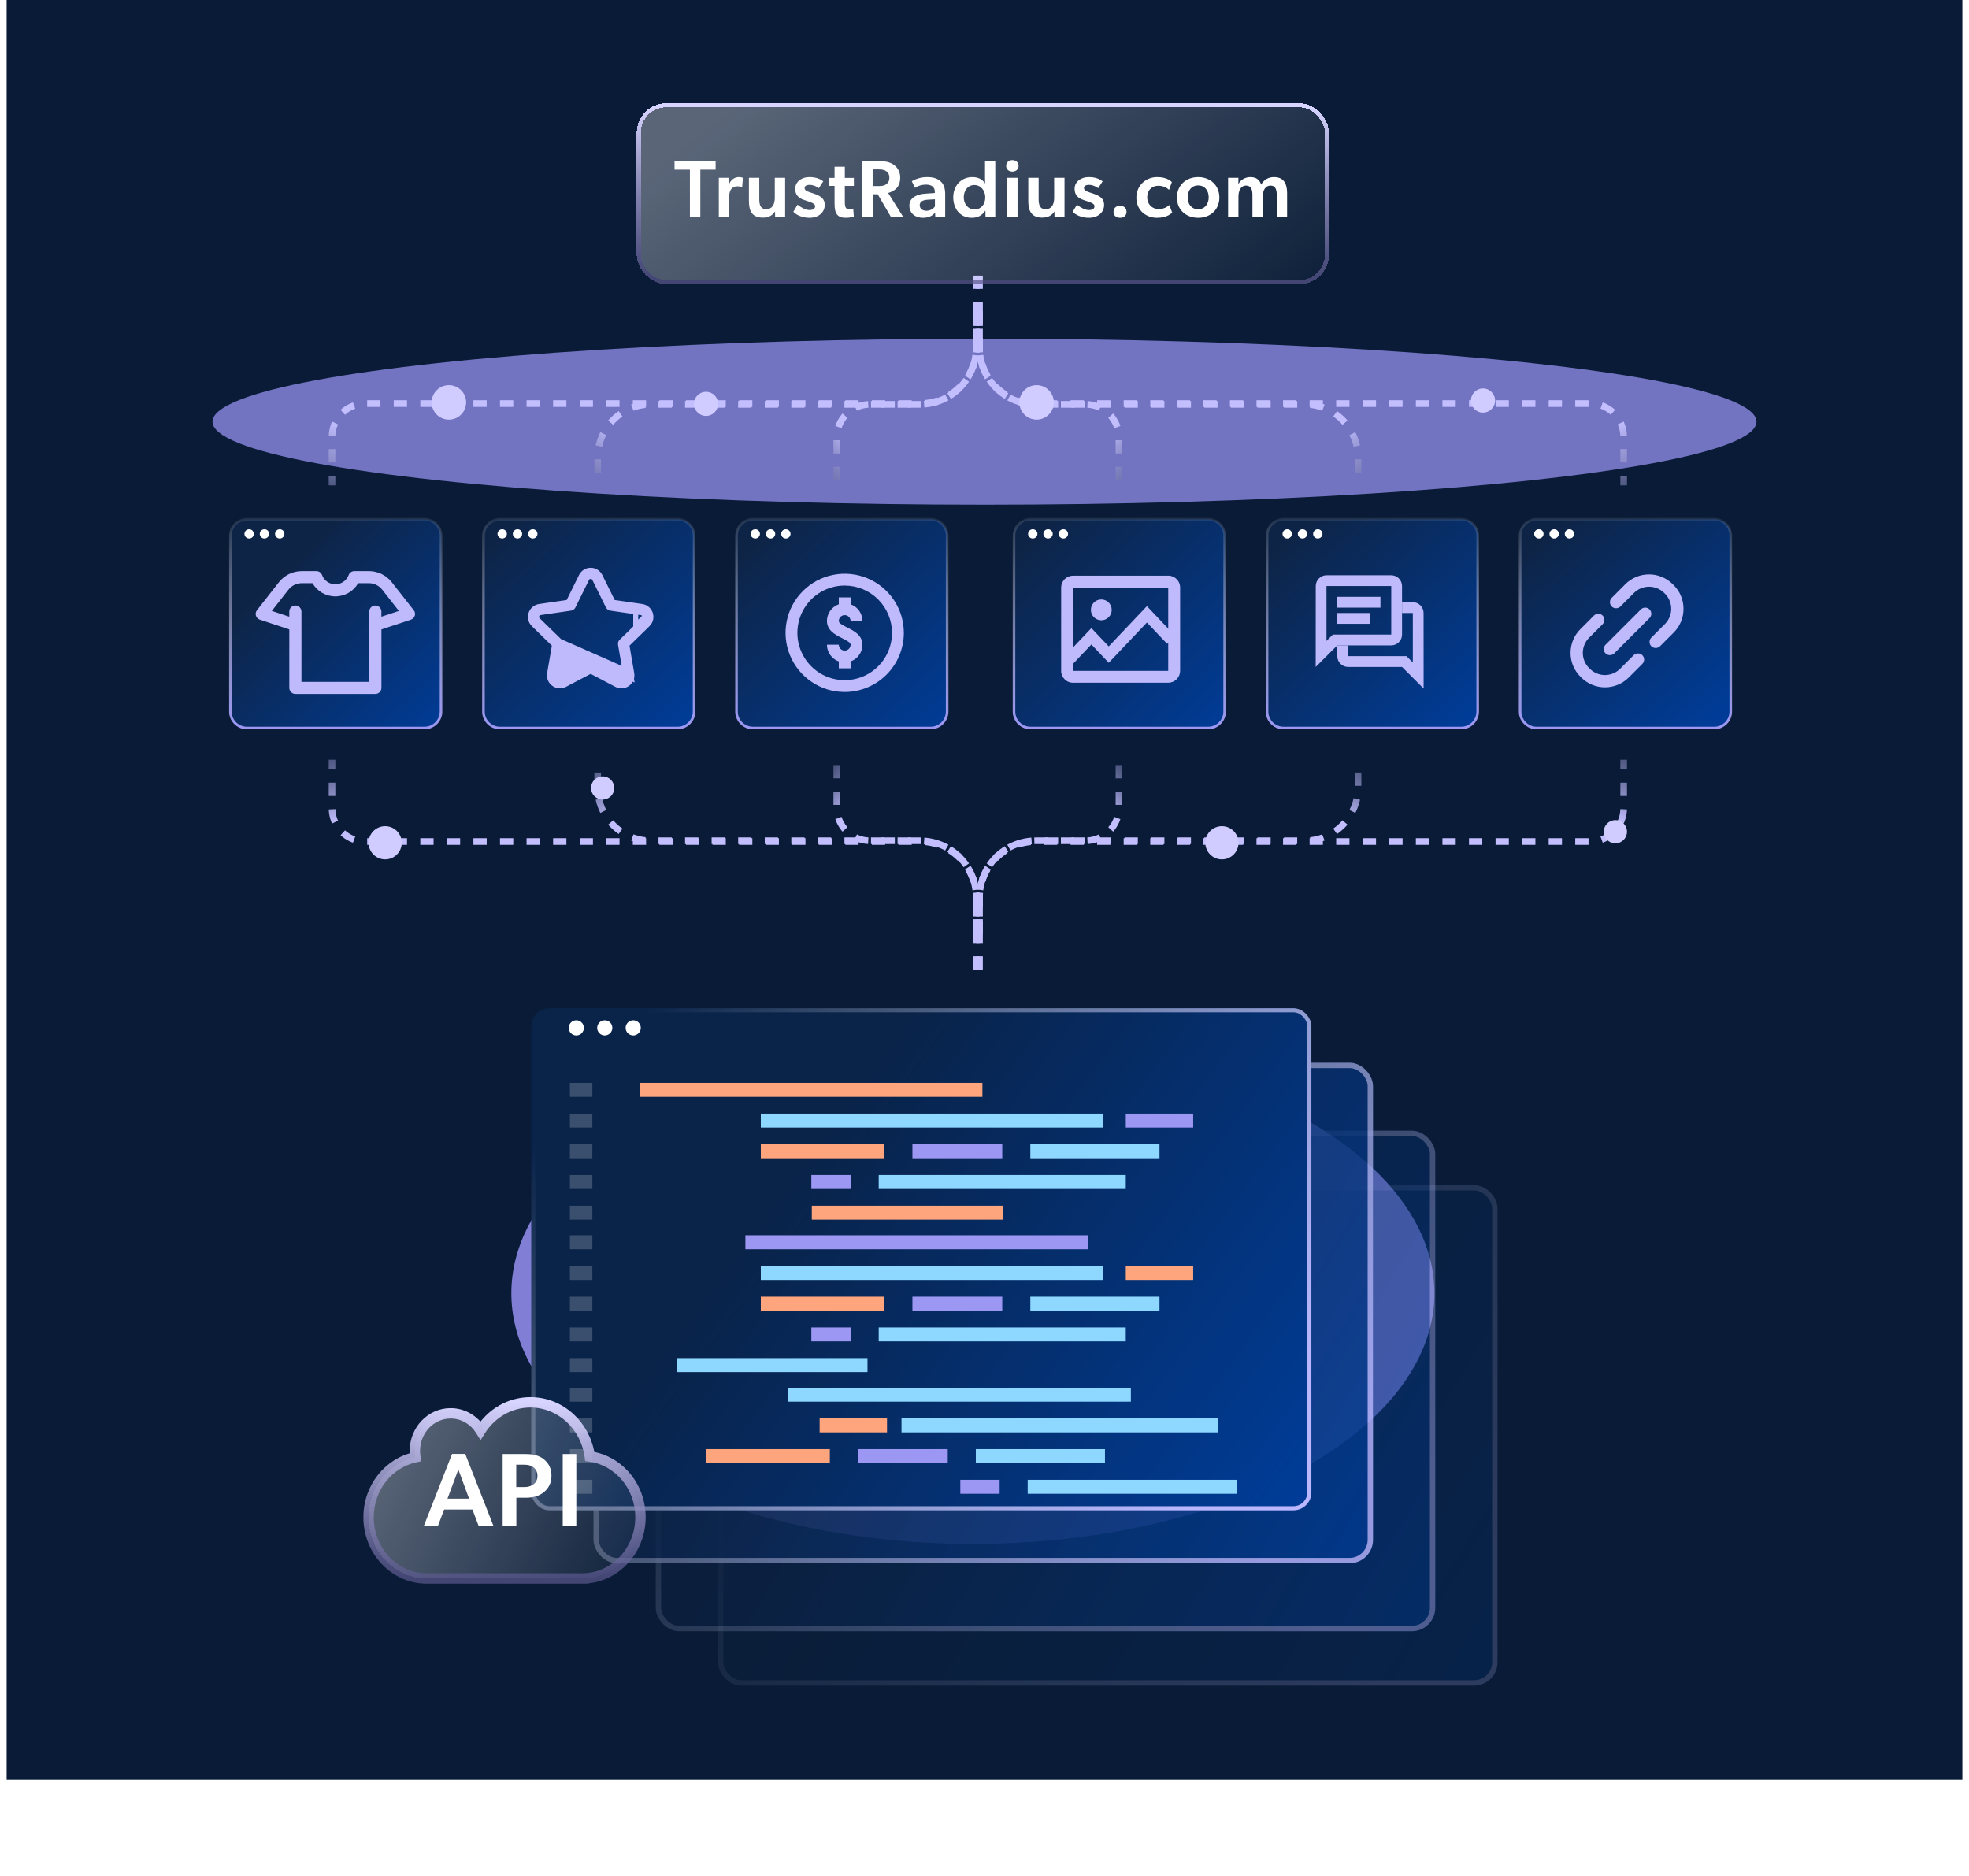 <svg width="593" height="565" viewBox="0 0 593 565" fill="none" xmlns="http://www.w3.org/2000/svg">
<rect x="2" width="589" height="536" fill="#091B36"/>
<g style="mix-blend-mode:screen" opacity="0.7" filter="url(#filter0_f_6696_14955)">
<ellipse cx="296.5" cy="127" rx="232.5" ry="25" fill="#9E98FC"/>
</g>
<path d="M74.381 156.389H127.831C130.591 156.389 132.823 158.606 132.823 161.334V214.319C132.823 217.048 130.591 219.265 127.831 219.265H74.381C71.621 219.265 69.389 217.048 69.389 214.319V161.334C69.389 158.606 71.621 156.389 74.381 156.389Z" fill="url(#paint0_linear_6696_14955)" stroke="url(#paint1_linear_6696_14955)" stroke-width="0.778"/>
<path d="M76.446 160.788C76.446 161.554 75.809 162.185 75.037 162.185C74.264 162.185 73.627 161.554 73.627 160.788C73.627 160.022 74.264 159.391 75.037 159.391C75.809 159.391 76.446 160.022 76.446 160.788Z" fill="white"/>
<path d="M81.051 160.788C81.051 161.554 80.413 162.185 79.641 162.185C78.869 162.185 78.231 161.554 78.231 160.788C78.231 160.022 78.869 159.391 79.641 159.391C80.433 159.391 81.051 160.022 81.051 160.788Z" fill="white"/>
<path d="M85.657 160.788C85.657 161.554 85.02 162.185 84.248 162.185C83.475 162.185 82.838 161.554 82.838 160.788C82.838 160.022 83.475 159.391 84.248 159.391C85.02 159.391 85.657 160.022 85.657 160.788Z" fill="white"/>
<g clip-path="url(#clip0_6696_14955)">
<path d="M124.612 183.787L118.012 175.369C116.334 173.226 113.805 172 111.072 172H106.723C105.957 172 105.265 172.48 105.002 173.194C104.389 174.858 102.783 175.974 101 175.974C99.216 175.974 97.606 174.858 96.997 173.194C96.735 172.48 96.042 172 95.276 172H90.922C88.189 172 85.661 173.231 83.982 175.369L77.388 183.787C77.021 184.252 76.905 184.867 77.078 185.43C77.251 185.994 77.687 186.442 78.254 186.63L87.13 189.572V207.18C87.13 208.181 87.948 209 88.96 209H113.044C114.052 209 114.875 208.186 114.875 207.18V189.572L123.751 186.63C124.313 186.442 124.753 185.994 124.926 185.43C125.099 184.867 124.984 184.252 124.617 183.787H124.612ZM113.044 182.364C112.037 182.364 111.214 183.177 111.214 184.184V205.365H90.786V184.184C90.786 183.182 89.968 182.364 88.955 182.364C87.943 182.364 87.124 183.177 87.124 184.184V185.738L81.863 183.996L86.867 177.607C87.848 176.355 89.328 175.635 90.922 175.635H94.112C95.523 178.097 98.141 179.615 100.995 179.615C103.848 179.615 106.466 178.097 107.877 175.635H111.067C112.661 175.635 114.141 176.355 115.122 177.607L120.126 183.996L114.865 185.738V184.184C114.865 183.182 114.046 182.364 113.034 182.364H113.044Z" fill="#BFBAFC"/>
</g>
<path d="M150.593 156.389H204.043C206.803 156.389 209.035 158.606 209.035 161.334V214.319C209.035 217.048 206.803 219.265 204.043 219.265H150.593C147.833 219.265 145.601 217.048 145.601 214.319V161.334C145.601 158.606 147.833 156.389 150.593 156.389Z" fill="url(#paint2_linear_6696_14955)" stroke="url(#paint3_linear_6696_14955)" stroke-width="0.778"/>
<path d="M152.658 160.788C152.658 161.554 152.02 162.185 151.248 162.185C150.476 162.185 149.838 161.554 149.838 160.788C149.838 160.022 150.476 159.391 151.248 159.391C152.02 159.391 152.658 160.022 152.658 160.788Z" fill="white"/>
<path d="M157.262 160.788C157.262 161.554 156.625 162.185 155.853 162.185C155.081 162.185 154.443 161.554 154.443 160.788C154.443 160.022 155.081 159.391 155.853 159.391C156.645 159.391 157.262 160.022 157.262 160.788Z" fill="white"/>
<path d="M161.868 160.788C161.868 161.554 161.231 162.185 160.459 162.185C159.687 162.185 159.049 161.554 159.049 160.788C159.049 160.022 159.687 159.391 160.459 159.391C161.231 159.391 161.868 160.022 161.868 160.788Z" fill="white"/>
<path d="M189.179 203.051L189.179 203.051C189.468 204.737 187.703 206.016 186.191 205.222L186.191 205.222L177.977 200.903C177.977 200.903 177.977 200.903 177.977 200.903C177.925 200.876 177.863 200.876 177.811 200.903C177.811 200.903 177.811 200.903 177.811 200.903L169.597 205.222L169.597 205.222C168.084 206.017 166.32 204.736 166.609 203.051L166.609 203.051L168.178 193.904C168.188 193.847 168.168 193.788 168.127 193.747L189.179 203.051ZM189.179 203.051L187.61 193.904C187.61 193.904 187.61 193.904 187.61 193.904C187.6 193.846 187.619 193.788 187.661 193.747C187.661 193.747 187.661 193.747 187.661 193.747L194.307 187.269C194.307 187.269 194.307 187.269 194.307 187.269C195.531 186.076 194.857 184.003 193.166 183.757L193.166 183.756L183.982 182.422L183.982 182.422C183.924 182.414 183.874 182.377 183.848 182.325L179.741 174.003C179.741 174.003 179.741 174.003 179.741 174.003C178.984 172.469 176.803 172.471 176.047 174.003L176.047 174.003L171.94 182.325C171.94 182.325 171.94 182.325 171.94 182.325C171.914 182.377 171.864 182.413 171.806 182.422C171.806 182.422 171.806 182.422 171.806 182.422L162.622 183.756L162.622 183.757C160.932 184.003 160.256 186.075 161.481 187.269C161.481 187.269 161.481 187.269 161.481 187.269L168.126 193.747L189.179 203.051ZM183.777 181.376L184.126 182.083L184.906 182.197L193.217 183.404C195.196 183.692 195.988 186.127 194.556 187.524C194.556 187.524 194.556 187.524 194.555 187.524L188.542 193.386L187.977 193.936L188.11 194.714L189.53 202.991C189.868 204.96 187.793 206.466 186.026 205.537C186.026 205.537 186.026 205.537 186.026 205.537L178.592 201.629L177.894 201.262L177.196 201.629L169.763 205.537C169.763 205.537 169.763 205.537 169.763 205.537C167.992 206.467 165.92 204.962 166.258 202.991C166.258 202.991 166.258 202.991 166.258 202.991L167.678 194.714L167.811 193.936L167.247 193.386L161.233 187.524C161.233 187.524 161.233 187.524 161.233 187.524C159.8 186.128 160.592 183.692 162.571 183.404L162.571 183.404L170.882 182.197L171.662 182.083L172.011 181.376L175.728 173.845L175.728 173.845C176.613 172.052 179.175 172.051 180.06 173.845L180.06 173.845L183.777 181.376ZM177.05 175.33L177.05 175.33L177.05 175.33ZM192.212 185.122C192.212 185.121 192.213 185.121 192.213 185.121L192.213 185.121L192.212 185.122Z" fill="#BFBAFC" stroke="#BFBAFC" stroke-width="3"/>
<path d="M226.805 156.389H280.255C283.016 156.389 285.248 158.606 285.248 161.334V214.319C285.248 217.048 283.016 219.265 280.255 219.265H226.805C224.045 219.265 221.813 217.048 221.813 214.319V161.334C221.813 158.606 224.045 156.389 226.805 156.389Z" fill="url(#paint4_linear_6696_14955)" stroke="url(#paint5_linear_6696_14955)" stroke-width="0.778"/>
<path d="M254.396 208.416C250.874 208.416 247.43 207.371 244.5 205.414C241.571 203.457 239.288 200.675 237.94 197.42C236.592 194.165 236.239 190.584 236.926 187.128C237.614 183.673 239.31 180.499 241.801 178.008C244.292 175.517 247.466 173.821 250.921 173.133C254.377 172.446 257.958 172.799 261.213 174.147C264.468 175.495 267.25 177.778 269.207 180.707C271.164 183.637 272.209 187.081 272.209 190.604C272.204 195.326 270.325 199.854 266.986 203.193C263.647 206.532 259.119 208.411 254.396 208.416ZM254.396 176.354C251.578 176.354 248.823 177.189 246.48 178.755C244.136 180.321 242.31 182.546 241.231 185.15C240.153 187.754 239.87 190.619 240.42 193.384C240.97 196.148 242.327 198.687 244.32 200.68C246.313 202.673 248.852 204.03 251.616 204.58C254.381 205.13 257.246 204.847 259.85 203.769C262.454 202.69 264.679 200.864 266.245 198.52C267.811 196.177 268.646 193.422 268.646 190.604C268.642 186.826 267.139 183.204 264.468 180.532C261.796 177.861 258.174 176.358 254.396 176.354Z" fill="#BFBAFC"/>
<path fill-rule="evenodd" clip-rule="evenodd" d="M256.178 179.916H252.615V182.003C251.871 182.266 251.187 182.693 250.618 183.262C249.616 184.265 249.053 185.624 249.053 187.041C249.053 189.922 251.68 191.237 253.598 192.197L253.6 192.198C255.109 192.951 256.178 193.535 256.178 194.166C256.178 194.638 255.99 195.091 255.656 195.426C255.322 195.76 254.869 195.947 254.396 195.947C253.924 195.947 253.471 195.76 253.137 195.426C252.803 195.091 252.615 194.638 252.615 194.166H249.053C249.054 195.583 249.618 196.941 250.62 197.943C251.188 198.511 251.872 198.939 252.615 199.202V201.291H256.178V199.202C256.921 198.939 257.605 198.511 258.173 197.943C259.175 196.941 259.739 195.583 259.74 194.166C259.74 191.285 257.113 189.971 255.195 189.011L255.193 189.009C253.684 188.256 252.615 187.672 252.615 187.041C252.615 186.569 252.803 186.116 253.137 185.781C253.471 185.447 253.924 185.26 254.396 185.26C254.869 185.26 255.322 185.447 255.656 185.781C255.99 186.116 256.178 186.569 256.178 187.041H259.74C259.74 185.624 259.177 184.265 258.175 183.262C257.606 182.693 256.922 182.266 256.178 182.003V179.916Z" fill="#BFBAFC"/>
<path d="M228.87 160.788C228.87 161.554 228.233 162.185 227.461 162.185C226.688 162.185 226.051 161.554 226.051 160.788C226.051 160.022 226.688 159.391 227.461 159.391C228.233 159.391 228.87 160.022 228.87 160.788Z" fill="white"/>
<path d="M233.475 160.788C233.475 161.554 232.838 162.185 232.065 162.185C231.293 162.185 230.656 161.554 230.656 160.788C230.656 160.022 231.293 159.391 232.065 159.391C232.857 159.391 233.475 160.022 233.475 160.788Z" fill="white"/>
<path d="M238.081 160.788C238.081 161.554 237.444 162.185 236.672 162.185C235.899 162.185 235.262 161.554 235.262 160.788C235.262 160.022 235.899 159.391 236.672 159.391C237.444 159.391 238.081 160.022 238.081 160.788Z" fill="white"/>
<path d="M310.381 156.389H363.831C366.591 156.389 368.823 158.606 368.823 161.334V214.319C368.823 217.048 366.591 219.265 363.831 219.265H310.381C307.621 219.265 305.389 217.048 305.389 214.319V161.334C305.389 158.606 307.621 156.389 310.381 156.389Z" fill="url(#paint6_linear_6696_14955)" stroke="url(#paint7_linear_6696_14955)" stroke-width="0.778"/>
<path d="M312.446 160.788C312.446 161.554 311.809 162.185 311.037 162.185C310.264 162.185 309.627 161.554 309.627 160.788C309.627 160.022 310.264 159.391 311.037 159.391C311.809 159.391 312.446 160.022 312.446 160.788Z" fill="white"/>
<path d="M317.051 160.788C317.051 161.554 316.413 162.185 315.641 162.185C314.869 162.185 314.231 161.554 314.231 160.788C314.231 160.022 314.869 159.391 315.641 159.391C316.433 159.391 317.051 160.022 317.051 160.788Z" fill="white"/>
<path d="M321.657 160.788C321.657 161.554 321.02 162.185 320.247 162.185C319.475 162.185 318.838 161.554 318.838 160.788C318.838 160.022 319.475 159.391 320.247 159.391C321.02 159.391 321.657 160.022 321.657 160.788Z" fill="white"/>
<path d="M351.887 173.375C352.35 173.372 352.809 173.464 353.235 173.645C353.662 173.826 354.047 174.092 354.367 174.427C354.707 174.76 354.976 175.159 355.157 175.6C355.337 176.041 355.426 176.514 355.416 176.991V202.094C355.403 203.026 355.027 203.916 354.368 204.575C353.709 205.235 352.819 205.611 351.887 205.625H323.197C322.72 205.635 322.247 205.546 321.806 205.365C321.365 205.184 320.966 204.915 320.633 204.573C320.298 204.254 320.032 203.869 319.851 203.442C319.671 203.016 319.579 202.557 319.583 202.094V176.993C319.579 176.523 319.667 176.056 319.844 175.62C320.02 175.183 320.28 174.786 320.61 174.45C320.94 174.114 321.332 173.847 321.765 173.663C322.199 173.479 322.664 173.382 323.134 173.378H351.891L351.887 173.375ZM351.833 202.042V176.958H323.166V202.042H351.833Z" fill="#BFBAFC"/>
<path d="M321.375 199.353L328.691 191.635L333.917 197.148L345.413 185.02L352.729 192.737" stroke="#BFBAFC" stroke-width="3.395"/>
<circle cx="331.677" cy="183.678" r="3.135" fill="#BFBAFC"/>
<path d="M386.593 156.389H440.043C442.803 156.389 445.035 158.606 445.035 161.334V214.319C445.035 217.048 442.803 219.265 440.043 219.265H386.593C383.833 219.265 381.601 217.048 381.601 214.319V161.334C381.601 158.606 383.833 156.389 386.593 156.389Z" fill="url(#paint8_linear_6696_14955)" stroke="url(#paint9_linear_6696_14955)" stroke-width="0.778"/>
<path d="M418.999 173.25H399.499C398.64 173.254 397.817 173.599 397.211 174.208C396.605 174.817 396.265 175.641 396.265 176.5L396.249 200.875L402.749 194.375H418.999C419.86 194.372 420.685 194.029 421.294 193.42C421.903 192.811 422.246 191.986 422.249 191.125V176.5C422.246 175.639 421.903 174.814 421.294 174.205C420.685 173.596 419.86 173.253 418.999 173.25ZM418.999 191.125H401.4L400.442 192.084L399.499 193.026V176.5H418.999V191.125ZM402.749 179.75H415.749V183H402.749V179.75ZM402.749 184.625H412.499V187.875H402.749V184.625Z" fill="#BFBAFC"/>
<path d="M428.733 184.625C428.733 183.766 428.393 182.942 427.787 182.333C427.181 181.724 426.358 181.379 425.499 181.375H422.249V184.625H425.499V199.525L424.556 198.583L423.598 197.624H405.999V194.374H402.749V197.624C402.752 198.485 403.095 199.31 403.704 199.919C404.313 200.528 405.138 200.872 405.999 200.874H422.249L428.749 207.374L428.733 184.625Z" fill="#BFBAFC"/>
<path d="M389.081 160.788C389.081 161.554 388.444 162.185 387.672 162.185C386.899 162.185 386.262 161.554 386.262 160.788C386.262 160.022 386.899 159.391 387.672 159.391C388.444 159.391 389.081 160.022 389.081 160.788Z" fill="white"/>
<path d="M393.686 160.788C393.686 161.554 393.049 162.185 392.276 162.185C391.504 162.185 390.867 161.554 390.867 160.788C390.867 160.022 391.504 159.391 392.276 159.391C393.068 159.391 393.686 160.022 393.686 160.788Z" fill="white"/>
<path d="M398.292 160.788C398.292 161.554 397.655 162.185 396.883 162.185C396.11 162.185 395.473 161.554 395.473 160.788C395.473 160.022 396.11 159.391 396.883 159.391C397.655 159.391 398.292 160.022 398.292 160.788Z" fill="white"/>
<path d="M462.805 156.389H516.255C519.016 156.389 521.248 158.606 521.248 161.334V214.319C521.248 217.048 519.016 219.265 516.255 219.265H462.805C460.045 219.265 457.813 217.048 457.813 214.319V161.334C457.813 158.606 460.045 156.389 462.805 156.389Z" fill="url(#paint10_linear_6696_14955)" stroke="url(#paint11_linear_6696_14955)" stroke-width="0.778"/>
<g clip-path="url(#clip1_6696_14955)">
<path d="M480.05 185.39L475.97 189.48C474.05 191.39 473 193.93 473 196.64C473 199.35 474.05 201.89 475.97 203.8C476.05 203.88 476.12 203.95 476.19 204.03C478.08 205.93 480.69 207.01 483.36 207.01C486.03 207.01 488.62 205.96 490.53 204.04L494.62 199.95C495.34 199.23 495.34 198.06 494.62 197.34C493.9 196.62 492.73 196.63 492 197.34L487.91 201.43C486.72 202.63 485.06 203.31 483.36 203.31C481.66 203.31 480.01 202.62 478.81 201.43L478.57 201.19C477.37 199.99 476.69 198.33 476.69 196.64C476.69 194.95 477.38 193.29 478.57 192.09L482.66 188C483.37 187.28 483.37 186.11 482.66 185.39C481.94 184.67 480.77 184.67 480.04 185.39H480.05Z" fill="#BFBAFC"/>
<path d="M497.32 184.84C497.32 184.35 497.13 183.88 496.78 183.54C496.43 183.19 495.97 183 495.48 183C494.99 183 494.52 183.19 494.18 183.54L483.54 194.18C483.19 194.53 483 194.99 483 195.49C483 195.99 483.19 196.45 483.54 196.79C484.23 197.49 485.45 197.49 486.15 196.79L496.79 186.14C497.14 185.79 497.33 185.33 497.33 184.83L497.32 184.84Z" fill="#BFBAFC"/>
<path d="M504.03 176.2C503.95 176.12 503.88 176.05 503.81 175.97C501.92 174.07 499.31 172.99 496.64 172.99C493.97 172.99 491.38 174.04 489.48 175.96L485.4 180.05C485.05 180.4 484.86 180.86 484.86 181.36C484.86 181.86 485.05 182.32 485.4 182.67C486.09 183.37 487.31 183.37 488.01 182.67L492.1 178.58C493.29 177.38 494.95 176.7 496.65 176.7C498.35 176.7 500 177.39 501.2 178.58L501.44 178.82C502.64 180.02 503.32 181.68 503.32 183.37C503.32 185.06 502.63 186.72 501.44 187.92L497.33 192.03C496.98 192.38 496.79 192.84 496.79 193.34C496.79 193.84 496.98 194.3 497.33 194.64C498.03 195.34 499.24 195.34 499.94 194.64L504.05 190.53C505.97 188.62 507.02 186.08 507.02 183.37C507.02 180.66 505.97 178.12 504.05 176.21L504.03 176.2Z" fill="#BFBAFC"/>
</g>
<path d="M464.87 160.788C464.87 161.554 464.233 162.185 463.46 162.185C462.688 162.185 462.051 161.554 462.051 160.788C462.051 160.022 462.688 159.391 463.46 159.391C464.233 159.391 464.87 160.022 464.87 160.788Z" fill="white"/>
<path d="M469.475 160.788C469.475 161.554 468.838 162.185 468.065 162.185C467.293 162.185 466.656 161.554 466.656 160.788C466.656 160.022 467.293 159.391 468.065 159.391C468.857 159.391 469.475 160.022 469.475 160.788Z" fill="white"/>
<path d="M474.081 160.788C474.081 161.554 473.444 162.185 472.671 162.185C471.899 162.185 471.262 161.554 471.262 160.788C471.262 160.022 471.899 159.391 472.671 159.391C473.444 159.391 474.081 160.022 474.081 160.788Z" fill="white"/>
<g style="mix-blend-mode:screen" opacity="0.8" filter="url(#filter1_f_6696_14955)">
<ellipse cx="293" cy="389.5" rx="139" ry="75.5" fill="#9E98FC"/>
</g>
<path d="M295 281.326L295 270.448C295 261.059 302.611 253.448 312 253.448L479 253.448C484.523 253.448 489 248.971 489 243.448L489 228.826" stroke="url(#paint12_linear_6696_14955)" stroke-width="2" stroke-dasharray="4 4"/>
<path d="M295 280.826L295 270.214C295 260.825 302.611 253.214 312 253.214L393 253.214C401.837 253.214 409 246.05 409 237.214L409 228.826" stroke="url(#paint13_linear_6696_14955)" stroke-width="2" stroke-dasharray="4 4"/>
<path d="M295 292L295 270.214C295 260.825 302.611 253.214 312 253.214L327 253.214C332.523 253.214 337 248.737 337 243.214L337 228.826" stroke="url(#paint14_linear_6696_14955)" stroke-width="2" stroke-dasharray="4 4"/>
<path d="M294 93.674L294 104.552C294 113.941 286.389 121.552 277 121.552L110 121.552C104.477 121.552 100 126.029 100 131.552L100 146.174" stroke="url(#paint15_linear_6696_14955)" stroke-width="2" stroke-dasharray="4 4"/>
<path d="M294 94.174L294 104.786C294 114.175 286.389 121.786 277 121.786L196 121.786C187.163 121.786 180 128.95 180 137.786L180 146.174" stroke="url(#paint16_linear_6696_14955)" stroke-width="2" stroke-dasharray="4 4"/>
<path d="M294 83L294 104.786C294 114.175 286.389 121.786 277 121.786L262 121.786C256.477 121.786 252 126.263 252 131.786L252 146.174" stroke="url(#paint17_linear_6696_14955)" stroke-width="2" stroke-dasharray="4 4"/>
<path d="M294 281.326L294 270.448C294 261.059 286.389 253.448 277 253.448L110 253.448C104.477 253.448 100 248.971 100 243.448L100 228.826" stroke="url(#paint18_linear_6696_14955)" stroke-width="2" stroke-dasharray="4 4"/>
<path d="M294 280.826L294 270.214C294 260.825 286.389 253.214 277 253.214L196 253.214C187.163 253.214 180 246.05 180 237.214L180 228.826" stroke="url(#paint19_linear_6696_14955)" stroke-width="2" stroke-dasharray="4 4"/>
<path d="M294 292L294 270.214C294 260.825 286.389 253.214 277 253.214L262 253.214C256.477 253.214 252 248.737 252 243.214L252 228.826" stroke="url(#paint20_linear_6696_14955)" stroke-width="2" stroke-dasharray="4 4"/>
<path d="M295 93.674L295 104.552C295 113.941 302.611 121.552 312 121.552L479 121.552C484.523 121.552 489 126.029 489 131.552L489 146.174" stroke="url(#paint21_linear_6696_14955)" stroke-width="2" stroke-dasharray="4 4"/>
<path d="M295 94.174L295 104.786C295 114.175 302.611 121.786 312 121.786L393 121.786C401.837 121.786 409 128.95 409 137.786L409 146.174" stroke="url(#paint22_linear_6696_14955)" stroke-width="2" stroke-dasharray="4 4"/>
<path d="M295 83L295 104.786C295 114.175 302.611 121.786 312 121.786L327 121.786C332.523 121.786 337 126.263 337 131.786L337 146.174" stroke="url(#paint23_linear_6696_14955)" stroke-width="2" stroke-dasharray="4 4"/>
<g filter="url(#filter2_dd_6696_14955)">
<ellipse cx="5" cy="5" rx="5" ry="5" transform="matrix(1 8.74228e-08 8.74228e-08 -1 363 258.826)" fill="#D1CCFF"/>
</g>
<g filter="url(#filter3_dd_6696_14955)">
<ellipse cx="3.5" cy="3.5" rx="3.5" ry="3.5" transform="matrix(1 8.74228e-08 8.74228e-08 -1 178 240.826)" fill="#D1CCFF"/>
</g>
<g filter="url(#filter4_dd_6696_14955)">
<ellipse cx="5" cy="5" rx="5" ry="5" transform="matrix(1 8.74228e-08 8.74228e-08 -1 111 258.826)" fill="#D1CCFF"/>
</g>
<g filter="url(#filter5_dd_6696_14955)">
<ellipse cx="3.5" cy="3.5" rx="3.5" ry="3.5" transform="matrix(1 8.74228e-08 8.74228e-08 -1 483 254)" fill="#D1CCFF"/>
</g>
<g filter="url(#filter6_bd_6696_14955)">
<rect x="193" y="29" width="206" height="52" rx="7.636" fill="url(#paint24_linear_6696_14955)" shape-rendering="crispEdges"/>
<rect x="192.375" y="28.375" width="207.251" height="53.251" rx="8.262" stroke="url(#paint25_linear_6696_14955)" stroke-width="1.251" shape-rendering="crispEdges"/>
<path d="M207.777 47.755H203.15V45.199H215.52V47.755H210.918V62H207.777V47.755ZM216.484 50.215H219.577L219.528 52.114H219.601C220.064 50.848 221.233 49.996 222.499 49.996C223.302 49.996 223.741 50.215 223.741 50.215L223.521 52.918H223.375C223.034 52.82 222.499 52.772 222.085 52.772C221.16 52.772 220.453 53.161 220.015 53.916C219.723 54.5 219.577 55.304 219.577 56.205V62H216.484V50.215ZM228.667 56.521C228.667 58.275 228.959 59.662 230.761 59.662C232.636 59.662 233.342 58.177 233.342 56.205V50.215H236.459V62H233.44L233.415 60.344C232.734 61.513 231.467 62.219 229.763 62.219C226.378 62.219 225.55 60.028 225.55 57.203V50.215H228.667V56.521ZM246.604 53.332C245.922 52.82 244.924 52.333 243.853 52.333C242.83 52.333 242.319 52.723 242.319 53.283C242.319 53.794 242.708 54.208 244.023 54.622L244.851 54.89C247.456 55.742 248.382 56.667 248.382 58.372C248.382 60.612 246.604 62.268 243.706 62.268C241.905 62.268 239.884 61.537 238.934 60.442L240.2 58.323C241.588 59.395 242.781 59.93 243.779 59.93C244.948 59.93 245.484 59.492 245.484 58.81C245.484 58.202 245.021 57.861 243.512 57.349L242.148 56.887C240.395 56.302 239.494 55.255 239.494 53.526C239.494 51.384 241.442 49.996 243.706 49.996C245.8 49.996 246.969 50.556 247.943 51.262L246.604 53.332ZM254.436 57.422C254.436 59.224 254.752 59.662 255.848 59.662C256.481 59.662 256.968 59.468 256.968 59.468L257.139 61.878C256.993 61.927 256.067 62.268 254.752 62.268C252.342 62.268 251.343 61.172 251.343 58.104V52.65H249.59V50.239H251.343V46.879H254.436V50.239H257.163V52.65H254.436V57.422ZM264.346 55.182H262.836V62H259.671V45.199H265.076C266.854 45.199 268.266 45.588 269.313 46.392C270.36 47.196 271.115 48.486 271.115 50.093C271.115 52.991 269.532 54.16 267.487 54.792L272.016 62H268.315L264.346 55.182ZM264.467 52.699C265.49 52.699 266.269 52.625 266.878 52.163C267.511 51.7 267.852 51.14 267.852 50.191C267.852 49.265 267.511 48.657 266.878 48.218C266.269 47.755 265.49 47.682 264.467 47.682H262.812V52.699H264.467ZM281.618 60.636C281.131 61.489 279.768 62.268 278.014 62.268C275.725 62.268 273.875 61.026 273.875 58.567C273.875 56.107 276.286 55.158 278.72 54.987L281.545 54.792V54.476C281.545 52.966 280.547 52.26 278.915 52.26C277.357 52.26 276.066 52.845 275.555 53.234L274.605 51.237C275.506 50.702 277.162 49.996 279.207 49.996C281.302 49.996 282.495 50.531 283.371 51.359C284.223 52.187 284.662 53.258 284.662 55.255V62H281.667L281.618 60.636ZM279.451 56.813C277.795 56.911 276.992 57.471 276.992 58.469C276.992 59.468 277.747 60.149 279.037 60.149C280.255 60.149 281.155 59.443 281.569 58.859V56.692L279.451 56.813ZM296.779 60.149H296.706C295.756 61.659 294.295 62.268 292.664 62.268C289.206 62.268 287.088 59.589 287.088 56.083C287.088 52.747 289.303 49.996 292.883 49.996C294.465 49.996 295.805 50.58 296.633 51.846H296.681C296.657 51.311 296.657 50.678 296.657 49.85V45.199H299.749V62H296.803L296.779 60.149ZM293.54 59.736C295.415 59.736 296.73 58.299 296.73 56.083C296.73 54.111 295.439 52.382 293.443 52.382C291.422 52.382 290.253 54.111 290.253 56.083C290.253 58.128 291.519 59.736 293.54 59.736ZM304.894 48.34C303.798 48.34 303.019 47.634 303.019 46.611C303.019 45.613 303.798 44.882 304.894 44.882C305.99 44.882 306.769 45.613 306.769 46.611C306.769 47.634 305.99 48.34 304.894 48.34ZM303.336 50.215H306.452V62H303.336V50.215ZM312.805 56.521C312.805 58.275 313.097 59.662 314.899 59.662C316.774 59.662 317.48 58.177 317.48 56.205V50.215H320.597V62H317.578L317.553 60.344C316.872 61.513 315.605 62.219 313.901 62.219C310.516 62.219 309.689 60.028 309.689 57.203V50.215H312.805V56.521ZM330.742 53.332C330.06 52.82 329.062 52.333 327.991 52.333C326.968 52.333 326.457 52.723 326.457 53.283C326.457 53.794 326.846 54.208 328.161 54.622L328.989 54.89C331.594 55.742 332.52 56.667 332.52 58.372C332.52 60.612 330.742 62.268 327.845 62.268C326.043 62.268 324.022 61.537 323.072 60.442L324.338 58.323C325.726 59.395 326.919 59.93 327.918 59.93C329.086 59.93 329.622 59.492 329.622 58.81C329.622 58.202 329.159 57.861 327.65 57.349L326.286 56.887C324.533 56.302 323.632 55.255 323.632 53.526C323.632 51.384 325.58 49.996 327.845 49.996C329.939 49.996 331.107 50.556 332.081 51.262L330.742 53.332ZM337.332 62.268C336.163 62.268 335.36 61.586 335.36 60.466C335.36 59.322 336.163 58.64 337.332 58.64C338.452 58.64 339.28 59.322 339.28 60.466C339.28 61.586 338.452 62.268 337.332 62.268ZM352.148 58.396L353.025 60.685C352.781 60.904 351.564 62.268 348.423 62.268C345.209 62.268 342.238 60.052 342.238 56.205C342.238 52.333 345.306 49.996 348.471 49.996C351.442 49.996 352.611 51.189 352.927 51.505L352.075 53.843C351.71 53.502 350.663 52.601 348.837 52.601C346.986 52.601 345.501 53.892 345.501 56.059C345.501 58.226 346.986 59.638 349.007 59.638C351.028 59.638 352.148 58.396 352.148 58.396ZM360.854 62.268C357.226 62.268 354.45 59.882 354.45 56.156C354.45 52.431 357.226 49.996 360.854 49.996C364.458 49.996 367.234 52.431 367.234 56.156C367.234 59.882 364.458 62.268 360.854 62.268ZM364.02 56.083C364.02 54.062 362.851 52.504 360.854 52.504C358.809 52.504 357.689 54.062 357.689 56.083C357.689 58.104 358.809 59.687 360.854 59.687C362.851 59.687 364.02 58.104 364.02 56.083ZM384.522 55.401C384.522 53.965 384.206 52.552 382.671 52.552C381.113 52.552 380.31 53.892 380.31 55.913V62H377.193V55.377C377.193 53.77 376.779 52.552 375.294 52.552C373.687 52.552 372.98 54.062 372.98 55.913V62H369.864V50.215H372.98L372.956 51.992H373.029C373.565 50.897 375.001 49.996 376.535 49.996C378.24 49.996 379.263 50.678 379.823 52.236C380.65 50.799 381.99 49.996 383.694 49.996C386.787 49.996 387.639 52.187 387.639 54.89V62H384.522V55.401Z" fill="white"/>
</g>
<g filter="url(#filter7_dd_6696_14955)">
<ellipse cx="5.194" cy="5.194" rx="5.194" ry="5.194" transform="matrix(1 8.74228e-08 8.74228e-08 -1 307 126.387)" fill="#D1CCFF"/>
</g>
<g filter="url(#filter8_dd_6696_14955)">
<ellipse cx="3.635" cy="3.635" rx="3.635" ry="3.635" transform="matrix(1 8.74228e-08 8.74228e-08 -1 209 125.271)" fill="#D1CCFF"/>
</g>
<g filter="url(#filter9_dd_6696_14955)">
<ellipse cx="5.194" cy="5.194" rx="5.194" ry="5.194" transform="matrix(1 8.74228e-08 8.74228e-08 -1 130 126.387)" fill="#D1CCFF"/>
</g>
<g filter="url(#filter10_dd_6696_14955)">
<ellipse cx="3.635" cy="3.635" rx="3.635" ry="3.635" transform="matrix(1 8.74228e-08 8.74228e-08 -1 443 124.271)" fill="#D1CCFF"/>
</g>
<g opacity="0.2">
<g filter="url(#filter11_bd_6696_14955)">
<rect x="216.237" y="350.85" width="234.763" height="150.742" rx="7.051" fill="url(#paint26_linear_6696_14955)"/>
<rect x="217.044" y="351.656" width="233.149" height="149.129" rx="6.244" stroke="url(#paint27_linear_6696_14955)" stroke-width="1.614"/>
</g>
</g>
<g opacity="0.4">
<g filter="url(#filter12_bd_6696_14955)">
<rect x="197.491" y="334.471" width="234.763" height="150.742" rx="7.051" fill="url(#paint28_linear_6696_14955)"/>
<rect x="198.298" y="335.277" width="233.149" height="149.129" rx="6.244" stroke="url(#paint29_linear_6696_14955)" stroke-width="1.614"/>
</g>
</g>
<g opacity="0.8">
<g filter="url(#filter13_bd_6696_14955)">
<rect x="178.746" y="313.996" width="234.763" height="150.742" rx="7.051" fill="url(#paint30_linear_6696_14955)"/>
<rect x="179.553" y="314.803" width="233.149" height="149.129" rx="6.244" stroke="url(#paint31_linear_6696_14955)" stroke-width="1.614"/>
</g>
</g>
<g filter="url(#filter14_bd_6696_14955)">
<rect x="160" y="299" width="234.947" height="151.216" rx="5.393" fill="url(#paint32_linear_6696_14955)"/>
<rect x="160.617" y="299.617" width="233.713" height="149.982" rx="4.776" stroke="url(#paint33_linear_6696_14955)" stroke-width="1.234"/>
</g>
<path d="M175.847 309.57C175.847 310.82 174.816 311.852 173.565 311.852C172.315 311.852 171.283 310.82 171.283 309.57C171.283 308.319 172.315 307.287 173.565 307.287C174.816 307.287 175.847 308.319 175.847 309.57Z" fill="white"/>
<path d="M184.417 309.57C184.417 310.82 183.385 311.852 182.135 311.852C180.885 311.852 179.853 310.82 179.853 309.57C179.853 308.319 180.885 307.287 182.135 307.287C183.417 307.287 184.417 308.319 184.417 309.57Z" fill="white"/>
<path d="M192.987 309.57C192.987 310.82 191.955 311.852 190.705 311.852C189.454 311.852 188.423 310.82 188.423 309.57C188.423 308.319 189.454 307.287 190.705 307.287C191.955 307.287 192.987 308.319 192.987 309.57Z" fill="white"/>
<path d="M295.868 326.141H192.708V330.344H295.868V326.141Z" fill="#FFA57E"/>
<path d="M340.586 417.945H237.427V422.149H340.586V417.945Z" fill="#8ED7FF"/>
<path d="M178.396 326.141H171.632V330.344H178.396V326.141Z" fill="white" fill-opacity="0.2"/>
<path d="M178.396 417.945H171.632V422.149H178.396V417.945Z" fill="white" fill-opacity="0.2"/>
<path d="M332.293 335.389H229.133V339.592H332.293V335.389Z" fill="#8ED7FF"/>
<path d="M366.828 427.193H271.503V431.397H366.828V427.193Z" fill="#8ED7FF"/>
<path d="M359.348 335.389H339.054V339.592H359.348V335.389Z" fill="#9D97F4"/>
<path d="M267.141 427.193H246.848V431.397H267.141V427.193Z" fill="#FFA57E"/>
<path d="M266.338 344.637H229.133V348.84H266.338V344.637Z" fill="#FFA57E"/>
<path d="M249.92 436.441H212.715V440.645H249.92V436.441Z" fill="#FFA57E"/>
<path d="M301.849 344.637H274.791V348.84H301.849V344.637Z" fill="#9D97F4"/>
<path d="M285.43 436.441H258.372V440.645H285.43V436.441Z" fill="#9D97F4"/>
<path d="M349.2 344.637H310.304V348.84H349.2V344.637Z" fill="#8ED7FF"/>
<path d="M332.782 436.441H293.886V440.645H332.782V436.441Z" fill="#8ED7FF"/>
<path d="M339.047 353.885H264.637V358.088H339.047V353.885Z" fill="#8ED7FF"/>
<path d="M372.452 445.688H309.505V449.891H372.452V445.688Z" fill="#8ED7FF"/>
<path d="M256.187 353.885H244.349V358.088H256.187V353.885Z" fill="#9D97F4"/>
<path d="M301.055 445.688H289.217V449.891H301.055V445.688Z" fill="#9D97F4"/>
<path d="M301.989 363.133H244.49V367.336H301.989V363.133Z" fill="#FFA57E"/>
<path d="M178.396 335.389H171.632V339.592H178.396V335.389Z" fill="white" fill-opacity="0.2"/>
<path d="M178.396 427.193H171.632V431.397H178.396V427.193Z" fill="white" fill-opacity="0.2"/>
<path d="M178.396 344.637H171.632V348.84H178.396V344.637Z" fill="white" fill-opacity="0.2"/>
<path d="M178.396 436.441H171.632V440.645H178.396V436.441Z" fill="white" fill-opacity="0.2"/>
<path d="M178.396 353.885H171.632V358.088H178.396V353.885Z" fill="white" fill-opacity="0.2"/>
<path d="M178.396 445.688H171.632V449.891H178.396V445.688Z" fill="white" fill-opacity="0.2"/>
<path d="M178.396 363.131H171.632V367.334H178.396V363.131Z" fill="white" fill-opacity="0.2"/>
<path d="M327.643 372.043H224.484V376.246H327.643V372.043Z" fill="#9D97F4"/>
<path d="M178.396 372.043H171.632V376.246H178.396V372.043Z" fill="white" fill-opacity="0.2"/>
<path d="M332.293 381.291H229.133V385.494H332.293V381.291Z" fill="#8ED7FF"/>
<path d="M359.348 381.291H339.054V385.494H359.348V381.291Z" fill="#FFA57E"/>
<path d="M266.338 390.539H229.133V394.743H266.338V390.539Z" fill="#FFA57E"/>
<path d="M301.849 390.539H274.791V394.743H301.849V390.539Z" fill="#9D97F4"/>
<path d="M349.2 390.539H310.304V394.743H349.2V390.539Z" fill="#8ED7FF"/>
<path d="M339.047 399.785H264.637V403.989H339.047V399.785Z" fill="#8ED7FF"/>
<path d="M256.187 399.785H244.349V403.989H256.187V399.785Z" fill="#9D97F4"/>
<path d="M261.262 409.033H203.764V413.237H261.262V409.033Z" fill="#8ED7FF"/>
<path d="M178.396 381.291H171.632V385.494H178.396V381.291Z" fill="white" fill-opacity="0.2"/>
<path d="M178.396 390.539H171.632V394.743H178.396V390.539Z" fill="white" fill-opacity="0.2"/>
<path d="M178.396 399.787H171.632V403.991H178.396V399.787Z" fill="white" fill-opacity="0.2"/>
<path d="M178.396 409.035H171.632V413.239H178.396V409.035Z" fill="white" fill-opacity="0.2"/>
<g filter="url(#filter15_bd_6696_14955)">
<mask id="path-115-outside-1_6696_14955" maskUnits="userSpaceOnUse" x="109" y="416.174" width="86" height="57" fill="black">
<rect fill="white" x="109" y="416.174" width="86" height="57"/>
<path fill-rule="evenodd" clip-rule="evenodd" d="M192.888 452.777C192.888 443.406 186.237 435.666 177.623 434.483C176.4 425.267 168.868 418.174 159.758 418.174C153.49 418.174 147.968 421.533 144.735 426.631C142.815 423.536 139.491 421.49 135.712 421.49C129.767 421.49 124.948 426.552 124.948 432.797C124.948 433.45 125.001 434.091 125.102 434.714C117.061 436.392 111 443.849 111 452.795C111 462.976 118.851 471.23 128.535 471.23C128.686 471.23 128.835 471.228 128.985 471.224V471.23H158.64C158.683 471.23 158.725 471.23 158.768 471.23C158.811 471.23 158.854 471.23 158.896 471.23H175.746V471.223C185.251 470.988 192.888 462.82 192.888 452.777Z"/>
</mask>
<path fill-rule="evenodd" clip-rule="evenodd" d="M192.888 452.777C192.888 443.406 186.237 435.666 177.623 434.483C176.4 425.267 168.868 418.174 159.758 418.174C153.49 418.174 147.968 421.533 144.735 426.631C142.815 423.536 139.491 421.49 135.712 421.49C129.767 421.49 124.948 426.552 124.948 432.797C124.948 433.45 125.001 434.091 125.102 434.714C117.061 436.392 111 443.849 111 452.795C111 462.976 118.851 471.23 128.535 471.23C128.686 471.23 128.835 471.228 128.985 471.224V471.23H158.64C158.683 471.23 158.725 471.23 158.768 471.23C158.811 471.23 158.854 471.23 158.896 471.23H175.746V471.223C185.251 470.988 192.888 462.82 192.888 452.777Z" fill="url(#paint34_linear_6696_14955)" shape-rendering="crispEdges"/>
<path d="M177.623 434.483L176.072 434.689L176.229 435.87L177.41 436.032L177.623 434.483ZM144.735 426.631L143.407 427.455L144.721 429.574L146.056 427.468L144.735 426.631ZM125.102 434.714L125.421 436.245L126.886 435.939L126.646 434.463L125.102 434.714ZM128.985 471.224H130.549V469.618L128.943 469.661L128.985 471.224ZM128.985 471.23H127.421V472.793H128.985V471.23ZM158.64 471.23L158.65 469.666H158.64V471.23ZM158.896 471.23V469.666L158.886 469.666L158.896 471.23ZM175.746 471.23V472.793H177.31V471.23H175.746ZM175.746 471.223L175.707 469.66L174.182 469.697V471.223H175.746ZM177.41 436.032C185.202 437.102 191.324 444.138 191.324 452.777H194.452C194.452 442.673 187.271 434.229 177.835 432.934L177.41 436.032ZM159.758 419.738C168.015 419.738 174.943 426.18 176.072 434.689L179.173 434.277C177.856 424.354 169.72 416.61 159.758 416.61V419.738ZM146.056 427.468C149.027 422.783 154.07 419.738 159.758 419.738V416.61C152.91 416.61 146.91 420.282 143.415 425.793L146.056 427.468ZM135.712 423.053C138.904 423.053 141.747 424.78 143.407 427.455L146.064 425.806C143.883 422.291 140.077 419.926 135.712 419.926V423.053ZM126.512 432.797C126.512 427.342 130.702 423.053 135.712 423.053V419.926C128.832 419.926 123.384 425.762 123.384 432.797H126.512ZM126.646 434.463C126.558 433.923 126.512 433.366 126.512 432.797H123.384C123.384 433.535 123.444 434.259 123.558 434.965L126.646 434.463ZM112.564 452.795C112.564 444.551 118.143 437.764 125.421 436.245L124.783 433.183C115.98 435.02 109.436 443.147 109.436 452.795H112.564ZM128.535 469.666C119.787 469.666 112.564 462.187 112.564 452.795H109.436C109.436 463.765 117.914 472.794 128.535 472.794V469.666ZM128.943 469.661C128.808 469.664 128.672 469.666 128.535 469.666V472.794C128.699 472.794 128.863 472.792 129.026 472.787L128.943 469.661ZM130.549 471.23V471.224H127.421V471.23H130.549ZM158.64 469.666H128.985V472.793H158.64V469.666ZM158.768 469.666C158.729 469.666 158.69 469.666 158.65 469.666L158.63 472.793C158.676 472.794 158.722 472.794 158.768 472.794V469.666ZM158.886 469.666C158.847 469.666 158.808 469.666 158.768 469.666V472.794C158.814 472.794 158.861 472.794 158.907 472.793L158.886 469.666ZM175.746 469.666H158.896V472.793H175.746V469.666ZM174.182 471.223V471.23H177.31V471.223H174.182ZM191.324 452.777C191.324 462.04 184.297 469.447 175.707 469.66L175.784 472.786C186.205 472.529 194.452 463.599 194.452 452.777H191.324Z" fill="url(#paint35_linear_6696_14955)" mask="url(#path-115-outside-1_6696_14955)"/>
</g>
<path d="M142.287 454.638H133.756L131.867 459.643H127.618L136.148 437.891H140.115L148.645 459.643H144.175L142.287 454.638ZM134.763 451.364H141.279L138.037 442.581L134.763 451.364ZM151.385 437.923H158.373C160.545 437.923 162.434 438.363 163.819 439.528C165.235 440.693 166.085 442.235 166.085 444.439C166.085 446.642 165.235 448.216 163.819 449.381C162.434 450.545 160.545 451.081 158.373 451.081H155.509V459.643H151.385V437.923ZM157.869 447.87C159.129 447.87 159.978 447.555 160.671 447.051C161.364 446.548 161.867 445.666 161.867 444.439C161.867 443.242 161.269 442.361 160.577 441.857C159.884 441.354 159.034 441.133 157.775 441.133H155.477V447.87H157.869ZM169.476 437.923H173.568V459.643H169.476V437.923Z" fill="white"/>
<defs>
<filter id="filter0_f_6696_14955" x="0" y="38" width="593" height="178" filterUnits="userSpaceOnUse" color-interpolation-filters="sRGB">
<feFlood flood-opacity="0" result="BackgroundImageFix"/>
<feBlend mode="normal" in="SourceGraphic" in2="BackgroundImageFix" result="shape"/>
<feGaussianBlur stdDeviation="32" result="effect1_foregroundBlur_6696_14955"/>
</filter>
<filter id="filter1_f_6696_14955" x="54" y="214" width="478" height="351" filterUnits="userSpaceOnUse" color-interpolation-filters="sRGB">
<feFlood flood-opacity="0" result="BackgroundImageFix"/>
<feBlend mode="normal" in="SourceGraphic" in2="BackgroundImageFix" result="shape"/>
<feGaussianBlur stdDeviation="50" result="effect1_foregroundBlur_6696_14955"/>
</filter>
<filter id="filter2_dd_6696_14955" x="347.479" y="233.305" width="41.042" height="41.042" filterUnits="userSpaceOnUse" color-interpolation-filters="sRGB">
<feFlood flood-opacity="0" result="BackgroundImageFix"/>
<feColorMatrix in="SourceAlpha" type="matrix" values="0 0 0 0 0 0 0 0 0 0 0 0 0 0 0 0 0 0 127 0" result="hardAlpha"/>
<feOffset/>
<feGaussianBlur stdDeviation="3.104"/>
<feColorMatrix type="matrix" values="0 0 0 0 0.855 0 0 0 0 0.847 0 0 0 0 1 0 0 0 1 0"/>
<feBlend mode="normal" in2="BackgroundImageFix" result="effect1_dropShadow_6696_14955"/>
<feColorMatrix in="SourceAlpha" type="matrix" values="0 0 0 0 0 0 0 0 0 0 0 0 0 0 0 0 0 0 127 0" result="hardAlpha"/>
<feOffset/>
<feGaussianBlur stdDeviation="7.76"/>
<feColorMatrix type="matrix" values="0 0 0 0 0.855 0 0 0 0 0.847 0 0 0 0 1 0 0 0 1 0"/>
<feBlend mode="normal" in2="effect1_dropShadow_6696_14955" result="effect2_dropShadow_6696_14955"/>
<feBlend mode="normal" in="SourceGraphic" in2="effect2_dropShadow_6696_14955" result="shape"/>
</filter>
<filter id="filter3_dd_6696_14955" x="162.479" y="218.305" width="38.042" height="38.042" filterUnits="userSpaceOnUse" color-interpolation-filters="sRGB">
<feFlood flood-opacity="0" result="BackgroundImageFix"/>
<feColorMatrix in="SourceAlpha" type="matrix" values="0 0 0 0 0 0 0 0 0 0 0 0 0 0 0 0 0 0 127 0" result="hardAlpha"/>
<feOffset/>
<feGaussianBlur stdDeviation="3.104"/>
<feColorMatrix type="matrix" values="0 0 0 0 0.855 0 0 0 0 0.847 0 0 0 0 1 0 0 0 1 0"/>
<feBlend mode="normal" in2="BackgroundImageFix" result="effect1_dropShadow_6696_14955"/>
<feColorMatrix in="SourceAlpha" type="matrix" values="0 0 0 0 0 0 0 0 0 0 0 0 0 0 0 0 0 0 127 0" result="hardAlpha"/>
<feOffset/>
<feGaussianBlur stdDeviation="7.76"/>
<feColorMatrix type="matrix" values="0 0 0 0 0.855 0 0 0 0 0.847 0 0 0 0 1 0 0 0 1 0"/>
<feBlend mode="normal" in2="effect1_dropShadow_6696_14955" result="effect2_dropShadow_6696_14955"/>
<feBlend mode="normal" in="SourceGraphic" in2="effect2_dropShadow_6696_14955" result="shape"/>
</filter>
<filter id="filter4_dd_6696_14955" x="95.479" y="233.305" width="41.042" height="41.042" filterUnits="userSpaceOnUse" color-interpolation-filters="sRGB">
<feFlood flood-opacity="0" result="BackgroundImageFix"/>
<feColorMatrix in="SourceAlpha" type="matrix" values="0 0 0 0 0 0 0 0 0 0 0 0 0 0 0 0 0 0 127 0" result="hardAlpha"/>
<feOffset/>
<feGaussianBlur stdDeviation="3.104"/>
<feColorMatrix type="matrix" values="0 0 0 0 0.855 0 0 0 0 0.847 0 0 0 0 1 0 0 0 1 0"/>
<feBlend mode="normal" in2="BackgroundImageFix" result="effect1_dropShadow_6696_14955"/>
<feColorMatrix in="SourceAlpha" type="matrix" values="0 0 0 0 0 0 0 0 0 0 0 0 0 0 0 0 0 0 127 0" result="hardAlpha"/>
<feOffset/>
<feGaussianBlur stdDeviation="7.76"/>
<feColorMatrix type="matrix" values="0 0 0 0 0.855 0 0 0 0 0.847 0 0 0 0 1 0 0 0 1 0"/>
<feBlend mode="normal" in2="effect1_dropShadow_6696_14955" result="effect2_dropShadow_6696_14955"/>
<feBlend mode="normal" in="SourceGraphic" in2="effect2_dropShadow_6696_14955" result="shape"/>
</filter>
<filter id="filter5_dd_6696_14955" x="467.479" y="231.479" width="38.042" height="38.042" filterUnits="userSpaceOnUse" color-interpolation-filters="sRGB">
<feFlood flood-opacity="0" result="BackgroundImageFix"/>
<feColorMatrix in="SourceAlpha" type="matrix" values="0 0 0 0 0 0 0 0 0 0 0 0 0 0 0 0 0 0 127 0" result="hardAlpha"/>
<feOffset/>
<feGaussianBlur stdDeviation="3.104"/>
<feColorMatrix type="matrix" values="0 0 0 0 0.855 0 0 0 0 0.847 0 0 0 0 1 0 0 0 1 0"/>
<feBlend mode="normal" in2="BackgroundImageFix" result="effect1_dropShadow_6696_14955"/>
<feColorMatrix in="SourceAlpha" type="matrix" values="0 0 0 0 0 0 0 0 0 0 0 0 0 0 0 0 0 0 127 0" result="hardAlpha"/>
<feOffset/>
<feGaussianBlur stdDeviation="7.76"/>
<feColorMatrix type="matrix" values="0 0 0 0 0.855 0 0 0 0 0.847 0 0 0 0 1 0 0 0 1 0"/>
<feBlend mode="normal" in2="effect1_dropShadow_6696_14955" result="effect2_dropShadow_6696_14955"/>
<feBlend mode="normal" in="SourceGraphic" in2="effect2_dropShadow_6696_14955" result="shape"/>
</filter>
<filter id="filter6_bd_6696_14955" x="188.415" y="24.415" width="215.171" height="64.504" filterUnits="userSpaceOnUse" color-interpolation-filters="sRGB">
<feFlood flood-opacity="0" result="BackgroundImageFix"/>
<feGaussianBlur in="BackgroundImageFix" stdDeviation="1.667"/>
<feComposite in2="SourceAlpha" operator="in" result="effect1_backgroundBlur_6696_14955"/>
<feColorMatrix in="SourceAlpha" type="matrix" values="0 0 0 0 0 0 0 0 0 0 0 0 0 0 0 0 0 0 127 0" result="hardAlpha"/>
<feOffset dy="3.335"/>
<feGaussianBlur stdDeviation="1.667"/>
<feComposite in2="hardAlpha" operator="out"/>
<feColorMatrix type="matrix" values="0 0 0 0 0 0 0 0 0 0 0 0 0 0 0 0 0 0 0.25 0"/>
<feBlend mode="normal" in2="effect1_backgroundBlur_6696_14955" result="effect2_dropShadow_6696_14955"/>
<feBlend mode="normal" in="SourceGraphic" in2="effect2_dropShadow_6696_14955" result="shape"/>
</filter>
<filter id="filter7_dd_6696_14955" x="290.878" y="99.878" width="42.631" height="42.63" filterUnits="userSpaceOnUse" color-interpolation-filters="sRGB">
<feFlood flood-opacity="0" result="BackgroundImageFix"/>
<feColorMatrix in="SourceAlpha" type="matrix" values="0 0 0 0 0 0 0 0 0 0 0 0 0 0 0 0 0 0 127 0" result="hardAlpha"/>
<feOffset/>
<feGaussianBlur stdDeviation="3.224"/>
<feColorMatrix type="matrix" values="0 0 0 0 0.855 0 0 0 0 0.847 0 0 0 0 1 0 0 0 1 0"/>
<feBlend mode="normal" in2="BackgroundImageFix" result="effect1_dropShadow_6696_14955"/>
<feColorMatrix in="SourceAlpha" type="matrix" values="0 0 0 0 0 0 0 0 0 0 0 0 0 0 0 0 0 0 127 0" result="hardAlpha"/>
<feOffset/>
<feGaussianBlur stdDeviation="8.061"/>
<feColorMatrix type="matrix" values="0 0 0 0 0.855 0 0 0 0 0.847 0 0 0 0 1 0 0 0 1 0"/>
<feBlend mode="normal" in2="effect1_dropShadow_6696_14955" result="effect2_dropShadow_6696_14955"/>
<feBlend mode="normal" in="SourceGraphic" in2="effect2_dropShadow_6696_14955" result="shape"/>
</filter>
<filter id="filter8_dd_6696_14955" x="192.878" y="101.878" width="39.514" height="39.515" filterUnits="userSpaceOnUse" color-interpolation-filters="sRGB">
<feFlood flood-opacity="0" result="BackgroundImageFix"/>
<feColorMatrix in="SourceAlpha" type="matrix" values="0 0 0 0 0 0 0 0 0 0 0 0 0 0 0 0 0 0 127 0" result="hardAlpha"/>
<feOffset/>
<feGaussianBlur stdDeviation="3.224"/>
<feColorMatrix type="matrix" values="0 0 0 0 0.855 0 0 0 0 0.847 0 0 0 0 1 0 0 0 1 0"/>
<feBlend mode="normal" in2="BackgroundImageFix" result="effect1_dropShadow_6696_14955"/>
<feColorMatrix in="SourceAlpha" type="matrix" values="0 0 0 0 0 0 0 0 0 0 0 0 0 0 0 0 0 0 127 0" result="hardAlpha"/>
<feOffset/>
<feGaussianBlur stdDeviation="8.061"/>
<feColorMatrix type="matrix" values="0 0 0 0 0.855 0 0 0 0 0.847 0 0 0 0 1 0 0 0 1 0"/>
<feBlend mode="normal" in2="effect1_dropShadow_6696_14955" result="effect2_dropShadow_6696_14955"/>
<feBlend mode="normal" in="SourceGraphic" in2="effect2_dropShadow_6696_14955" result="shape"/>
</filter>
<filter id="filter9_dd_6696_14955" x="113.878" y="99.878" width="42.631" height="42.63" filterUnits="userSpaceOnUse" color-interpolation-filters="sRGB">
<feFlood flood-opacity="0" result="BackgroundImageFix"/>
<feColorMatrix in="SourceAlpha" type="matrix" values="0 0 0 0 0 0 0 0 0 0 0 0 0 0 0 0 0 0 127 0" result="hardAlpha"/>
<feOffset/>
<feGaussianBlur stdDeviation="3.224"/>
<feColorMatrix type="matrix" values="0 0 0 0 0.855 0 0 0 0 0.847 0 0 0 0 1 0 0 0 1 0"/>
<feBlend mode="normal" in2="BackgroundImageFix" result="effect1_dropShadow_6696_14955"/>
<feColorMatrix in="SourceAlpha" type="matrix" values="0 0 0 0 0 0 0 0 0 0 0 0 0 0 0 0 0 0 127 0" result="hardAlpha"/>
<feOffset/>
<feGaussianBlur stdDeviation="8.061"/>
<feColorMatrix type="matrix" values="0 0 0 0 0.855 0 0 0 0 0.847 0 0 0 0 1 0 0 0 1 0"/>
<feBlend mode="normal" in2="effect1_dropShadow_6696_14955" result="effect2_dropShadow_6696_14955"/>
<feBlend mode="normal" in="SourceGraphic" in2="effect2_dropShadow_6696_14955" result="shape"/>
</filter>
<filter id="filter10_dd_6696_14955" x="426.878" y="100.878" width="39.514" height="39.515" filterUnits="userSpaceOnUse" color-interpolation-filters="sRGB">
<feFlood flood-opacity="0" result="BackgroundImageFix"/>
<feColorMatrix in="SourceAlpha" type="matrix" values="0 0 0 0 0 0 0 0 0 0 0 0 0 0 0 0 0 0 127 0" result="hardAlpha"/>
<feOffset/>
<feGaussianBlur stdDeviation="3.224"/>
<feColorMatrix type="matrix" values="0 0 0 0 0.855 0 0 0 0 0.847 0 0 0 0 1 0 0 0 1 0"/>
<feBlend mode="normal" in2="BackgroundImageFix" result="effect1_dropShadow_6696_14955"/>
<feColorMatrix in="SourceAlpha" type="matrix" values="0 0 0 0 0 0 0 0 0 0 0 0 0 0 0 0 0 0 127 0" result="hardAlpha"/>
<feOffset/>
<feGaussianBlur stdDeviation="8.061"/>
<feColorMatrix type="matrix" values="0 0 0 0 0.855 0 0 0 0 0.847 0 0 0 0 1 0 0 0 1 0"/>
<feBlend mode="normal" in2="effect1_dropShadow_6696_14955" result="effect2_dropShadow_6696_14955"/>
<feBlend mode="normal" in="SourceGraphic" in2="effect2_dropShadow_6696_14955" result="shape"/>
</filter>
<filter id="filter11_bd_6696_14955" x="173.931" y="308.543" width="319.376" height="235.355" filterUnits="userSpaceOnUse" color-interpolation-filters="sRGB">
<feFlood flood-opacity="0" result="BackgroundImageFix"/>
<feGaussianBlur in="BackgroundImageFix" stdDeviation="21.153"/>
<feComposite in2="SourceAlpha" operator="in" result="effect1_backgroundBlur_6696_14955"/>
<feColorMatrix in="SourceAlpha" type="matrix" values="0 0 0 0 0 0 0 0 0 0 0 0 0 0 0 0 0 0 127 0" result="hardAlpha"/>
<feMorphology radius="1.519" operator="erode" in="SourceAlpha" result="effect2_dropShadow_6696_14955"/>
<feOffset dy="6.076"/>
<feGaussianBlur stdDeviation="15.054"/>
<feComposite in2="hardAlpha" operator="out"/>
<feColorMatrix type="matrix" values="0 0 0 0 0 0 0 0 0 0 0 0 0 0 0 0 0 0 0.2 0"/>
<feBlend mode="normal" in2="effect1_backgroundBlur_6696_14955" result="effect2_dropShadow_6696_14955"/>
<feBlend mode="normal" in="SourceGraphic" in2="effect2_dropShadow_6696_14955" result="shape"/>
</filter>
<filter id="filter12_bd_6696_14955" x="155.185" y="292.164" width="319.376" height="235.355" filterUnits="userSpaceOnUse" color-interpolation-filters="sRGB">
<feFlood flood-opacity="0" result="BackgroundImageFix"/>
<feGaussianBlur in="BackgroundImageFix" stdDeviation="21.153"/>
<feComposite in2="SourceAlpha" operator="in" result="effect1_backgroundBlur_6696_14955"/>
<feColorMatrix in="SourceAlpha" type="matrix" values="0 0 0 0 0 0 0 0 0 0 0 0 0 0 0 0 0 0 127 0" result="hardAlpha"/>
<feMorphology radius="1.519" operator="erode" in="SourceAlpha" result="effect2_dropShadow_6696_14955"/>
<feOffset dy="6.076"/>
<feGaussianBlur stdDeviation="15.054"/>
<feComposite in2="hardAlpha" operator="out"/>
<feColorMatrix type="matrix" values="0 0 0 0 0 0 0 0 0 0 0 0 0 0 0 0 0 0 0.2 0"/>
<feBlend mode="normal" in2="effect1_backgroundBlur_6696_14955" result="effect2_dropShadow_6696_14955"/>
<feBlend mode="normal" in="SourceGraphic" in2="effect2_dropShadow_6696_14955" result="shape"/>
</filter>
<filter id="filter13_bd_6696_14955" x="136.44" y="271.69" width="319.376" height="235.355" filterUnits="userSpaceOnUse" color-interpolation-filters="sRGB">
<feFlood flood-opacity="0" result="BackgroundImageFix"/>
<feGaussianBlur in="BackgroundImageFix" stdDeviation="21.153"/>
<feComposite in2="SourceAlpha" operator="in" result="effect1_backgroundBlur_6696_14955"/>
<feColorMatrix in="SourceAlpha" type="matrix" values="0 0 0 0 0 0 0 0 0 0 0 0 0 0 0 0 0 0 127 0" result="hardAlpha"/>
<feMorphology radius="1.519" operator="erode" in="SourceAlpha" result="effect2_dropShadow_6696_14955"/>
<feOffset dy="6.076"/>
<feGaussianBlur stdDeviation="15.054"/>
<feComposite in2="hardAlpha" operator="out"/>
<feColorMatrix type="matrix" values="0 0 0 0 0 0 0 0 0 0 0 0 0 0 0 0 0 0 0.2 0"/>
<feBlend mode="normal" in2="effect1_backgroundBlur_6696_14955" result="effect2_dropShadow_6696_14955"/>
<feBlend mode="normal" in="SourceGraphic" in2="effect2_dropShadow_6696_14955" result="shape"/>
</filter>
<filter id="filter14_bd_6696_14955" x="127.643" y="266.643" width="299.662" height="215.932" filterUnits="userSpaceOnUse" color-interpolation-filters="sRGB">
<feFlood flood-opacity="0" result="BackgroundImageFix"/>
<feGaussianBlur in="BackgroundImageFix" stdDeviation="16.179"/>
<feComposite in2="SourceAlpha" operator="in" result="effect1_backgroundBlur_6696_14955"/>
<feColorMatrix in="SourceAlpha" type="matrix" values="0 0 0 0 0 0 0 0 0 0 0 0 0 0 0 0 0 0 127 0" result="hardAlpha"/>
<feMorphology radius="1.162" operator="erode" in="SourceAlpha" result="effect2_dropShadow_6696_14955"/>
<feOffset dy="4.647"/>
<feGaussianBlur stdDeviation="11.514"/>
<feComposite in2="hardAlpha" operator="out"/>
<feColorMatrix type="matrix" values="0 0 0 0 0 0 0 0 0 0 0 0 0 0 0 0 0 0 0.2 0"/>
<feBlend mode="normal" in2="effect1_backgroundBlur_6696_14955" result="effect2_dropShadow_6696_14955"/>
<feBlend mode="normal" in="SourceGraphic" in2="effect2_dropShadow_6696_14955" result="shape"/>
</filter>
<filter id="filter15_bd_6696_14955" x="105.266" y="412.439" width="93.356" height="68.694" filterUnits="userSpaceOnUse" color-interpolation-filters="sRGB">
<feFlood flood-opacity="0" result="BackgroundImageFix"/>
<feGaussianBlur in="BackgroundImageFix" stdDeviation="2.085"/>
<feComposite in2="SourceAlpha" operator="in" result="effect1_backgroundBlur_6696_14955"/>
<feColorMatrix in="SourceAlpha" type="matrix" values="0 0 0 0 0 0 0 0 0 0 0 0 0 0 0 0 0 0 127 0" result="hardAlpha"/>
<feOffset dy="4.17"/>
<feGaussianBlur stdDeviation="2.085"/>
<feComposite in2="hardAlpha" operator="out"/>
<feColorMatrix type="matrix" values="0 0 0 0 0 0 0 0 0 0 0 0 0 0 0 0 0 0 0.25 0"/>
<feBlend mode="normal" in2="effect1_backgroundBlur_6696_14955" result="effect2_dropShadow_6696_14955"/>
<feBlend mode="normal" in="SourceGraphic" in2="effect2_dropShadow_6696_14955" result="shape"/>
</filter>
<linearGradient id="paint0_linear_6696_14955" x1="75.769" y1="160.835" x2="132.82" y2="219.82" gradientUnits="userSpaceOnUse">
<stop offset="0.173" stop-color="#0E2446"/>
<stop offset="1" stop-color="#003C97"/>
</linearGradient>
<linearGradient id="paint1_linear_6696_14955" x1="101.106" y1="156" x2="101.106" y2="219.654" gradientUnits="userSpaceOnUse">
<stop stop-color="white" stop-opacity="0.09"/>
<stop offset="1" stop-color="#9D97F4"/>
</linearGradient>
<linearGradient id="paint2_linear_6696_14955" x1="150.138" y1="160.835" x2="205.256" y2="219.82" gradientUnits="userSpaceOnUse">
<stop stop-color="#0E2446"/>
<stop offset="1" stop-color="#003C97"/>
</linearGradient>
<linearGradient id="paint3_linear_6696_14955" x1="177.318" y1="156" x2="177.318" y2="219.654" gradientUnits="userSpaceOnUse">
<stop stop-color="white" stop-opacity="0.09"/>
<stop offset="1" stop-color="#9D97F4"/>
</linearGradient>
<linearGradient id="paint4_linear_6696_14955" x1="229.344" y1="160.835" x2="285.428" y2="219.82" gradientUnits="userSpaceOnUse">
<stop stop-color="#0E2446"/>
<stop offset="1" stop-color="#003C97"/>
</linearGradient>
<linearGradient id="paint5_linear_6696_14955" x1="253.53" y1="156" x2="253.53" y2="219.654" gradientUnits="userSpaceOnUse">
<stop stop-color="white" stop-opacity="0.09"/>
<stop offset="1" stop-color="#9D97F4"/>
</linearGradient>
<linearGradient id="paint6_linear_6696_14955" x1="310.802" y1="160.756" x2="368.82" y2="219.258" gradientUnits="userSpaceOnUse">
<stop stop-color="#0E2446"/>
<stop offset="1" stop-color="#003C97"/>
</linearGradient>
<linearGradient id="paint7_linear_6696_14955" x1="337.106" y1="156" x2="337.106" y2="219.654" gradientUnits="userSpaceOnUse">
<stop stop-color="white" stop-opacity="0.09"/>
<stop offset="1" stop-color="#9D97F4"/>
</linearGradient>
<linearGradient id="paint8_linear_6696_14955" x1="387.105" y1="162.207" x2="438.839" y2="219.258" gradientUnits="userSpaceOnUse">
<stop stop-color="#0E2446"/>
<stop offset="1" stop-color="#003C97"/>
</linearGradient>
<linearGradient id="paint9_linear_6696_14955" x1="413.318" y1="156" x2="413.318" y2="219.654" gradientUnits="userSpaceOnUse">
<stop stop-color="white" stop-opacity="0.09"/>
<stop offset="1" stop-color="#9D97F4"/>
</linearGradient>
<linearGradient id="paint10_linear_6696_14955" x1="463.893" y1="162.207" x2="512.726" y2="219.258" gradientUnits="userSpaceOnUse">
<stop stop-color="#0E2446"/>
<stop offset="1" stop-color="#003C97"/>
</linearGradient>
<linearGradient id="paint11_linear_6696_14955" x1="489.53" y1="156" x2="489.53" y2="219.654" gradientUnits="userSpaceOnUse">
<stop stop-color="white" stop-opacity="0.09"/>
<stop offset="1" stop-color="#9D97F4"/>
</linearGradient>
<linearGradient id="paint12_linear_6696_14955" x1="279.584" y1="308.553" x2="323.416" y2="151.336" gradientUnits="userSpaceOnUse">
<stop stop-color="#C3BFFF"/>
<stop offset="0.7" stop-color="#C3BFFF"/>
<stop offset="1" stop-color="#091B36" stop-opacity="0"/>
</linearGradient>
<linearGradient id="paint13_linear_6696_14955" x1="285.941" y1="307.793" x2="351.719" y2="171.523" gradientUnits="userSpaceOnUse">
<stop stop-color="#C3BFFF"/>
<stop offset="0.7" stop-color="#C3BFFF"/>
<stop offset="1" stop-color="#091B36" stop-opacity="0"/>
</linearGradient>
<linearGradient id="paint14_linear_6696_14955" x1="291.663" y1="307.793" x2="361.004" y2="225.801" gradientUnits="userSpaceOnUse">
<stop stop-color="#C3BFFF"/>
<stop offset="0.7" stop-color="#C3BFFF"/>
<stop offset="1" stop-color="#091B36" stop-opacity="0"/>
</linearGradient>
<linearGradient id="paint15_linear_6696_14955" x1="309.416" y1="66.447" x2="265.584" y2="223.664" gradientUnits="userSpaceOnUse">
<stop stop-color="#C3BFFF"/>
<stop offset="0.7" stop-color="#C3BFFF"/>
<stop offset="1" stop-color="#091B36" stop-opacity="0"/>
</linearGradient>
<linearGradient id="paint16_linear_6696_14955" x1="303.059" y1="67.207" x2="237.281" y2="203.477" gradientUnits="userSpaceOnUse">
<stop stop-color="#C3BFFF"/>
<stop offset="0.7" stop-color="#C3BFFF"/>
<stop offset="1" stop-color="#091B36" stop-opacity="0"/>
</linearGradient>
<linearGradient id="paint17_linear_6696_14955" x1="297.337" y1="67.207" x2="227.996" y2="149.199" gradientUnits="userSpaceOnUse">
<stop stop-color="#C3BFFF"/>
<stop offset="0.7" stop-color="#C3BFFF"/>
<stop offset="1" stop-color="#091B36" stop-opacity="0"/>
</linearGradient>
<linearGradient id="paint18_linear_6696_14955" x1="309.416" y1="308.553" x2="265.584" y2="151.336" gradientUnits="userSpaceOnUse">
<stop stop-color="#C3BFFF"/>
<stop offset="0.7" stop-color="#C3BFFF"/>
<stop offset="1" stop-color="#091B36" stop-opacity="0"/>
</linearGradient>
<linearGradient id="paint19_linear_6696_14955" x1="303.059" y1="307.793" x2="237.281" y2="171.523" gradientUnits="userSpaceOnUse">
<stop stop-color="#C3BFFF"/>
<stop offset="0.7" stop-color="#C3BFFF"/>
<stop offset="1" stop-color="#091B36" stop-opacity="0"/>
</linearGradient>
<linearGradient id="paint20_linear_6696_14955" x1="297.337" y1="307.793" x2="227.996" y2="225.801" gradientUnits="userSpaceOnUse">
<stop stop-color="#C3BFFF"/>
<stop offset="0.7" stop-color="#C3BFFF"/>
<stop offset="1" stop-color="#091B36" stop-opacity="0"/>
</linearGradient>
<linearGradient id="paint21_linear_6696_14955" x1="279.584" y1="66.447" x2="323.416" y2="223.665" gradientUnits="userSpaceOnUse">
<stop stop-color="#C3BFFF"/>
<stop offset="0.7" stop-color="#C3BFFF"/>
<stop offset="1" stop-color="#091B36" stop-opacity="0"/>
</linearGradient>
<linearGradient id="paint22_linear_6696_14955" x1="285.941" y1="67.207" x2="351.719" y2="203.477" gradientUnits="userSpaceOnUse">
<stop stop-color="#C3BFFF"/>
<stop offset="0.7" stop-color="#C3BFFF"/>
<stop offset="1" stop-color="#091B36" stop-opacity="0"/>
</linearGradient>
<linearGradient id="paint23_linear_6696_14955" x1="291.663" y1="67.207" x2="361.004" y2="149.199" gradientUnits="userSpaceOnUse">
<stop stop-color="#C3BFFF"/>
<stop offset="0.7" stop-color="#C3BFFF"/>
<stop offset="1" stop-color="#091B36" stop-opacity="0"/>
</linearGradient>
<linearGradient id="paint24_linear_6696_14955" x1="417.238" y1="81.112" x2="314.789" y2="-47.12" gradientUnits="userSpaceOnUse">
<stop stop-color="white" stop-opacity="0"/>
<stop offset="1" stop-color="white" stop-opacity="0.33"/>
</linearGradient>
<linearGradient id="paint25_linear_6696_14955" x1="296" y1="29.001" x2="296" y2="81.001" gradientUnits="userSpaceOnUse">
<stop stop-color="#D7D4FF"/>
<stop offset="1" stop-color="#5B588E" stop-opacity="0.7"/>
</linearGradient>
<linearGradient id="paint26_linear_6696_14955" x1="216.237" y1="357.227" x2="456.885" y2="504.127" gradientUnits="userSpaceOnUse">
<stop offset="0.27" stop-color="#0E2446"/>
<stop offset="1" stop-color="#003C97"/>
</linearGradient>
<linearGradient id="paint27_linear_6696_14955" x1="248.15" y1="353.864" x2="419.971" y2="497.008" gradientUnits="userSpaceOnUse">
<stop stop-color="white" stop-opacity="0"/>
<stop offset="1" stop-color="#BBB7FF"/>
</linearGradient>
<linearGradient id="paint28_linear_6696_14955" x1="197.491" y1="340.848" x2="438.139" y2="487.748" gradientUnits="userSpaceOnUse">
<stop offset="0.27" stop-color="#0E2446"/>
<stop offset="1" stop-color="#003C97"/>
</linearGradient>
<linearGradient id="paint29_linear_6696_14955" x1="229.404" y1="337.486" x2="401.225" y2="480.629" gradientUnits="userSpaceOnUse">
<stop stop-color="white" stop-opacity="0"/>
<stop offset="1" stop-color="#BBB7FF"/>
</linearGradient>
<linearGradient id="paint30_linear_6696_14955" x1="178.746" y1="320.374" x2="419.393" y2="467.274" gradientUnits="userSpaceOnUse">
<stop offset="0.27" stop-color="#0E2446"/>
<stop offset="1" stop-color="#003C97"/>
</linearGradient>
<linearGradient id="paint31_linear_6696_14955" x1="210.659" y1="317.011" x2="382.48" y2="460.154" gradientUnits="userSpaceOnUse">
<stop stop-color="white" stop-opacity="0"/>
<stop offset="1" stop-color="#BBB7FF"/>
</linearGradient>
<linearGradient id="paint32_linear_6696_14955" x1="194" y1="292.5" x2="395.174" y2="440.956" gradientUnits="userSpaceOnUse">
<stop offset="0.28" stop-color="#092349"/>
<stop offset="1" stop-color="#003C97"/>
</linearGradient>
<linearGradient id="paint33_linear_6696_14955" x1="191.938" y1="302.024" x2="364.225" y2="445.219" gradientUnits="userSpaceOnUse">
<stop stop-color="white" stop-opacity="0"/>
<stop offset="1" stop-color="#BBB7FF"/>
</linearGradient>
<linearGradient id="paint34_linear_6696_14955" x1="200.138" y1="471.344" x2="115.691" y2="430.163" gradientUnits="userSpaceOnUse">
<stop stop-color="white" stop-opacity="0"/>
<stop offset="1" stop-color="white" stop-opacity="0.33"/>
</linearGradient>
<linearGradient id="paint35_linear_6696_14955" x1="151.944" y1="418.174" x2="151.944" y2="471.23" gradientUnits="userSpaceOnUse">
<stop stop-color="#D7D4FF"/>
<stop offset="1" stop-color="#5B588E" stop-opacity="0.7"/>
</linearGradient>
<clipPath id="clip0_6696_14955">
<rect width="48" height="37" fill="white" transform="translate(77 172)"/>
</clipPath>
<clipPath id="clip1_6696_14955">
<rect width="34" height="34" fill="white" transform="translate(473 173)"/>
</clipPath>
</defs>
</svg>

